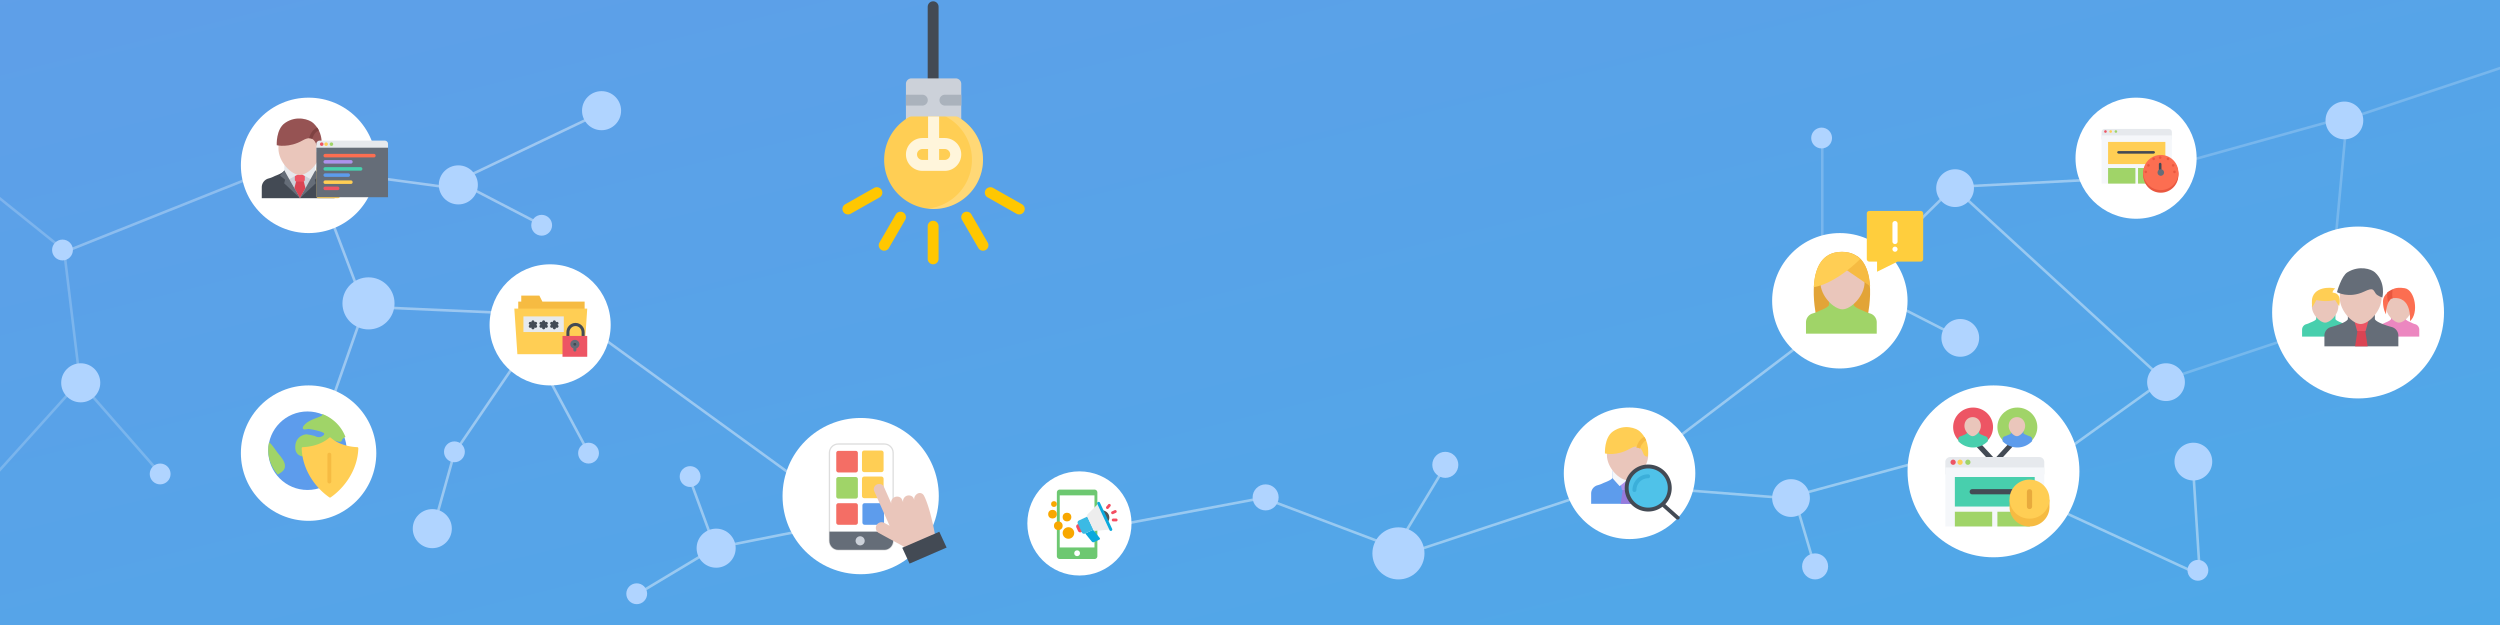 <svg xmlns="http://www.w3.org/2000/svg" width="1920" height="480" viewBox="0 0 1920 480">
    <defs>
        <linearGradient id="a" x1="0%" y1="0%" y2="100%">
            <stop offset="0%" stop-color="#6699F7"/>
            <stop offset="100%" stop-color="#2FB9F8"/>
        </linearGradient>
    </defs>
    <g fill="none" fill-rule="evenodd">
        <g transform="translate(-3)">
            <path fill="#5BA2E2" d="M3 0h1920v480H3z"/>
            <path fill="url(#a)" d="M3 0h1920v480H3z" opacity=".3"/>
            <path stroke="#FFF" stroke-linecap="square" stroke-width="2" d="M973.5 382.5l98 37M1284.5 375.5l90 7M1481.5 353.5l-103 28M1381.5 383.5l13 44M1272.5 350.5l129-98M629.5 405.5l-76 15M552.5 421.5l-18-49M550.5 421.5l-55 33" opacity=".4"/>
            <path stroke="#FFF" stroke-linecap="square" stroke-width="2" d="M1776 255l-112.5 37.5" opacity=".2"/>
            <path stroke="#FFF" stroke-linecap="square" stroke-width="2" d="M1564.5 382.5l128 59M1692.5 441.5l-5-79M1573.5 357.5l92-66M409.5 263.5l-58 85M351.5 349.5L336 405M418.5 279.5l38 71M446.5 245.5l171 124" opacity=".4"/>
            <path stroke="#FFF" stroke-linecap="square" stroke-width="2" d="M1669.5 127.5l133-37M1796.5 186.5l9-97M1805.5 91.5l120-40" opacity=".2"/>
            <path stroke="#FFF" stroke-linecap="square" stroke-width="2" d="M255.5 314.5l27-77M281.5 235.5l113 5M1438.5 207.5l64-63M1620.5 137.5l-116 6" opacity=".4"/>
            <path stroke="#FFF" stroke-linecap="square" stroke-width="2" d="M1402.5 210.5v-98" opacity=".2"/>
            <path stroke="#FFF" stroke-linecap="square" stroke-width="2" d="M1451.5 230.5l45 23M281 135l74 10" opacity=".4"/>
            <path stroke="#FFF" stroke-linecap="square" stroke-width="2" d="M215.5 128.5l-163 65" opacity=".3"/>
            <path stroke="#FFF" stroke-linecap="square" stroke-width="2" d="M51.5 191.5l-51-41" opacity=".2"/>
            <path stroke="#FFF" stroke-linecap="square" stroke-width="2" d="M252.5 155.5l30 79M364.5 144.5l52 27M353.5 139.5l107-51" opacity=".4"/>
            <path stroke="#FFF" stroke-linecap="square" stroke-width="2" d="M52.5 194.5l12 99M64.5 292.5L1 363M64.5 293.5l64 73" opacity=".2"/>
            <path stroke="#FFF" stroke-linecap="square" stroke-width="2" d="M1085.5 424.5l139-46M975 382l-123 23M1076.5 418.5L1113 358M1507.5 147.5l157 144" opacity=".4"/>
            <circle cx="352" cy="347" r="8" fill="#B0D4FF"/>
            <circle cx="335" cy="406" r="15" fill="#B0D4FF"/>
            <circle cx="455" cy="348" r="8" fill="#B0D4FF"/>
            <circle cx="533" cy="366" r="8" fill="#B0D4FF"/>
            <circle cx="492" cy="456" r="8" fill="#B0D4FF"/>
            <circle cx="553" cy="421" r="15" fill="#B0D4FF"/>
            <circle cx="1378.5" cy="382.5" r="14.5" fill="#B0D4FF"/>
            <circle cx="1402" cy="106" r="8" fill="#B0D4FF"/>
            <circle cx="1803.5" cy="92.5" r="14.5" fill="#B0D4FF"/>
            <circle cx="1508.5" cy="259.5" r="14.5" fill="#B0D4FF"/>
            <circle cx="1666.5" cy="293.5" r="14.5" fill="#B0D4FF"/>
            <circle cx="1397" cy="435" r="10" fill="#B0D4FF"/>
            <circle cx="1691" cy="438" r="8" fill="#B0D4FF"/>
            <circle cx="1687.5" cy="354.5" r="14.5" fill="#B0D4FF"/>
            <circle cx="1504.5" cy="144.5" r="14.5" fill="#B0D4FF"/>
            <circle cx="51" cy="192" r="8" fill="#B0D4FF"/>
            <circle cx="65" cy="294" r="15" fill="#B0D4FF"/>
            <circle cx="126" cy="364" r="8" fill="#B0D4FF"/>
            <circle cx="419" cy="173" r="8" fill="#B0D4FF"/>
            <circle cx="465" cy="85" r="15" fill="#B0D4FF"/>
            <circle cx="355" cy="142" r="15" fill="#B0D4FF"/>
            <circle cx="1113" cy="357" r="10" fill="#B0D4FF"/>
            <circle cx="975" cy="382" r="10" fill="#B0D4FF"/>
            <circle cx="1077" cy="425" r="20" fill="#B0D4FF"/>
            <circle cx="664" cy="381" r="60" fill="#FFF"/>
            <circle cx="1814" cy="240" r="66" fill="#FFF"/>
            <circle cx="1534" cy="362" r="66" fill="#FFF"/>
            <circle cx="425.5" cy="249.5" r="46.5" fill="#FFF"/>
            <circle cx="1643.5" cy="121.5" r="46.5" fill="#FFF"/>
            <circle cx="240" cy="348" r="52" fill="#FFF"/>
            <circle cx="1416" cy="231" r="52" fill="#FFF"/>
            <circle cx="240" cy="127" r="52" fill="#FFF"/>
            <circle cx="832" cy="402" r="40" fill="#FFF"/>
            <circle cx="1254.5" cy="363.5" r="50.5" fill="#FFF"/>
            <circle cx="286" cy="233" r="20" fill="#B0D4FF"/>
        </g>
        <g fill-rule="nonzero">
            <path fill="#5D9CEC" d="M266.299 346.148c0 16.653-13.498 30.15-30.15 30.15-16.65 0-30.149-13.497-30.149-30.15 0-16.65 13.498-30.148 30.15-30.148 16.651 0 30.149 13.498 30.149 30.148z"/>
            <path fill="#A0D468" d="M261.369 342.855c-6.245.46-8.247-3.09-7.426-4.173 1.425-1.882 8.198 2.685 8.647-.7.075-.558 1.435-1.963 2.72-2.367-3.005-8.078-9.506-14.532-17.736-17.638-.233.75-.434 1.322-.551 1.378-4.762 2.247-10.388 3.289-13.764 7.607-.473.606-1.1 1.751-.422 2.473.838.897 3.077-.025 4.18.052 3.057.214 11.682 2.162 11.96 3.517.283 1.358-3.272 3.92-6.744 2.061-1.022-.546-5.106-1.226-6.494-1.47-.969-.17-9.342.852-8.968 10.507.152 3.915 2.675 6.437 6.747 6.482 3.376.037 6.794-.346 7.9 3.532.936 3.287.58 6.69 1.415 9.96.336 1.316 1.05 3.162 2.77 3.308 2.605.216 4.358-1.482 5.924-3.248 1.247-1.407 2.823-2.629 3.753-4.276 1.476-2.615 1.072-5.727 2.63-8.346 1.258-2.115 5.43-8.805 3.459-8.66zM216.1 351.35c-.985-1.336-2.114-2.632-3.127-3.95-.944-1.228-4.63-6.817-6.337-7.676a27.65 27.65 0 0 0-.636 5.9c0 7.155 2.738 13.71 7.287 18.806.116.131 2.85-1.765 3.092-1.956 1.01-.801 1.856-1.779 2.233-2.98.883-2.803-.852-5.89-2.511-8.144z"/>
            <path fill="#FFCE54" d="M275.195 344.396l-.008-.146a.846.846 0 0 0-.839-.844c-3.825-.144-13.42-1.139-20.324-7.27l-.138-.076.004-.025a.868.868 0 0 0-.446-.13.871.871 0 0 0-.56.223c-6.911 6.14-16.51 7.134-20.315 7.278a.853.853 0 0 0-.86.844l-.008.216c.633 17.302 11.388 30.722 21.272 37.529a.852.852 0 0 0 .949 0l.136-.091c9.86-6.845 20.539-20.252 21.137-37.508z"/>
            <path fill="#F6BB42" d="M254.437 349.116a1.484 1.484 0 0 0-2.966 0v20.757a1.484 1.484 0 0 0 2.966 0v-20.757z"/>
        </g>
        <g fill-rule="nonzero">
            <path fill="#F6BB42" d="M449 264h-51v-32.374h2.318V227h13.91l2.317 4.626H449z"/>
            <path fill="#FFCE54" d="M448.667 272h-51.333L395 237h56z"/>
            <path fill="#434A54" d="M442 248c-3.867 0-7 3.224-7 7.2V266h14v-10.8c0-3.976-3.134-7.2-7-7.2zm4.667 15.602h-9.334V255.2c0-2.643 2.093-4.798 4.667-4.798 2.572 0 4.667 2.155 4.667 4.798v8.403z"/>
            <path fill="#ED5564" d="M432 258h19v16h-19z"/>
            <path fill="#434A54" d="M443 264.5c0 .83-.797 1.5-1.778 1.5h-.444c-.981 0-1.778-.67-1.778-1.5 0-.826.797-1.5 1.778-1.5h.444c.981 0 1.778.674 1.778 1.5z"/>
            <path fill="#656D78" d="M445 264.375c0-1.862-1.567-3.375-3.5-3.375s-3.5 1.513-3.5 3.375c0 1.47.974 2.718 2.333 3.183v1.315c0 .623.523 1.127 1.167 1.127s1.167-.504 1.167-1.127v-1.315c1.359-.465 2.333-1.714 2.333-3.183zm-3.5 1.123c-.644 0-1.167-.504-1.167-1.123 0-.62.523-1.124 1.167-1.124s1.167.504 1.167 1.124c0 .62-.523 1.123-1.167 1.123z"/>
            <path fill="#E6E9ED" d="M402 243h31v12h-31z"/>
            <g fill="#434A54">
                <path d="M411.922 249.635l-.272-.153.272-.155c.561-.316.754-1.02.43-1.568a1.186 1.186 0 0 0-1.604-.42l-.272.152v-.308a1.16 1.16 0 0 0-1.174-1.147 1.16 1.16 0 0 0-1.173 1.147v.308l-.273-.153a1.186 1.186 0 0 0-1.603.42 1.134 1.134 0 0 0 .429 1.569l.272.155-.272.153a1.136 1.136 0 0 0-.43 1.57 1.187 1.187 0 0 0 1.604.419l.273-.153v.308c0 .635.525 1.15 1.173 1.15s1.174-.515 1.174-1.15v-.308l.272.153c.562.318 1.28.13 1.604-.419a1.136 1.136 0 0 0-.43-1.57zM420.139 249.635l-.273-.153.273-.155c.561-.316.754-1.02.43-1.568a1.186 1.186 0 0 0-1.604-.42l-.273.152v-.306a1.16 1.16 0 0 0-1.173-1.15c-.648 0-1.175.514-1.175 1.15v.306l-.271-.153a1.187 1.187 0 0 0-1.604.42 1.134 1.134 0 0 0 .43 1.569l.272.155-.273.153a1.136 1.136 0 0 0-.43 1.57 1.19 1.19 0 0 0 1.605.42l.271-.154v.308c0 .635.527 1.15 1.175 1.15s1.173-.515 1.173-1.15v-.308l.273.155a1.19 1.19 0 0 0 1.603-.421 1.136 1.136 0 0 0-.43-1.57zM428.357 249.635l-.273-.153.273-.155c.56-.316.753-1.02.428-1.568a1.187 1.187 0 0 0-1.604-.42l-.272.152v-.306c0-.636-.526-1.15-1.173-1.15-.649 0-1.174.514-1.174 1.15v.306l-.273-.153a1.186 1.186 0 0 0-1.603.42 1.134 1.134 0 0 0 .43 1.569l.272.155-.272.153a1.136 1.136 0 0 0-.43 1.57 1.19 1.19 0 0 0 1.603.42l.273-.154v.308c0 .635.525 1.15 1.174 1.15.647 0 1.173-.515 1.173-1.15v-.308l.272.155a1.19 1.19 0 0 0 1.604-.421 1.136 1.136 0 0 0-.428-1.57z"/>
            </g>
        </g>
        <g fill-rule="nonzero">
            <path fill="#434A54" d="M716.652 68.562c-2.309 0-4.18-1.89-4.18-4.222V5.221c0-2.332 1.871-4.221 4.18-4.221 2.308 0 4.179 1.89 4.179 4.221v59.12c0 2.332-1.87 4.221-4.18 4.221z"/>
            <path fill="#FFC701" d="M716.652 202.99a4.179 4.179 0 0 1-4.18-4.175v-25.071a4.182 4.182 0 0 1 4.18-4.187 4.181 4.181 0 0 1 4.179 4.187v25.071a4.179 4.179 0 0 1-4.18 4.175zM679.036 192.542c-.71 0-1.429-.183-2.087-.56a4.148 4.148 0 0 1-1.527-5.682l12.536-21.628a4.194 4.194 0 0 1 5.709-1.524 4.152 4.152 0 0 1 1.527 5.687l-12.537 21.622a4.164 4.164 0 0 1-3.62 2.085zM651.264 164.682c-1.472 0-2.904-.747-3.693-2.088-1.176-2.002-.477-4.555 1.56-5.712l22.127-12.537c2.037-1.152 4.641-.466 5.817 1.53 1.176 1.996.48 4.555-1.556 5.706l-22.13 12.537a4.312 4.312 0 0 1-2.125.564zM782.735 164.682a4.319 4.319 0 0 1-2.127-.564l-22.123-12.538c-2.039-1.15-2.738-3.71-1.559-5.705 1.179-1.996 3.78-2.682 5.82-1.53l22.123 12.537c2.038 1.157 2.737 3.71 1.558 5.712a4.274 4.274 0 0 1-3.692 2.088zM754.96 192.542a4.174 4.174 0 0 1-3.623-2.085l-12.535-21.622a4.161 4.161 0 0 1 1.53-5.687 4.196 4.196 0 0 1 5.71 1.524l12.535 21.628a4.144 4.144 0 0 1-1.53 5.681 4.17 4.17 0 0 1-2.087.561z"/>
            <path fill="#CCD1D9" d="M733.987 60.204h-33.98c-2.347 0-4.25 1.89-4.25 4.222v29.861c0 1.12.447 2.196 1.244 2.988a4.267 4.267 0 0 0 3.006 1.237l33.986-.006c2.347 0 4.25-1.89 4.25-4.222V64.426c0-2.332-1.903-4.222-4.256-4.222z"/>
            <path fill="#FFCE54" d="M749.881 103.85a37.87 37.87 0 0 0-13.898-13.83 4.245 4.245 0 0 0-2.113-.562l-33.746.006a4.23 4.23 0 0 0-2.107.563c-18.13 10.412-24.366 33.558-13.898 51.593 6.763 11.642 19.373 18.882 32.912 18.882h.003a38.06 38.06 0 0 0 18.95-5.064c18.13-10.414 24.365-33.55 13.897-51.588z"/>
            <path fill="#FFF" d="M749.84 103.85a38.023 38.023 0 0 0-14.007-13.83 4.305 4.305 0 0 0-2.13-.562l-8.458.003a4.267 4.267 0 0 1 2.08.56 37.985 37.985 0 0 1 14.013 13.83c10.552 18.037 4.261 41.174-14.013 51.587a38.665 38.665 0 0 1-14.852 4.825 39.09 39.09 0 0 0 4.257.24h.003c6.68 0 13.282-1.746 19.1-5.065 18.274-10.413 24.559-33.55 14.008-51.588z" opacity=".2"/>
            <path fill="#AAB2BC" d="M695.756 81.1h12.536a4.18 4.18 0 1 0 0-8.359h-12.536V81.1zM738.244 72.741H725.71a4.18 4.18 0 0 0-4.184 4.18 4.18 4.18 0 0 0 4.184 4.179h12.533V72.74z"/>
            <path fill="#FFF" fill-opacity=".787" d="M725.5 105.995h-4.254V89.458h-8.495v16.537h-4.25c-7.026 0-12.745 5.67-12.745 12.626 0 6.967 5.72 12.628 12.745 12.628h16.998c7.02 0 12.745-5.66 12.745-12.628 0-6.956-5.725-12.626-12.745-12.626zm-21.246 12.626c0-2.319 1.904-4.205 4.247-4.205h4.25v8.423h-4.25c-2.343 0-4.247-1.893-4.247-4.218zm21.245 4.218h-4.253v-8.423h4.253c2.34 0 4.244 1.886 4.244 4.205 0 2.325-1.904 4.218-4.244 4.218z"/>
        </g>
        <g fill-rule="nonzero">
            <path fill="#FFCE3D" d="M1475.034 162h-39.367c-1.087 0-1.969.872-1.969 1.944v35.029c0 1.072.882 1.944 1.97 1.944h5.904v7.781l15.748-7.781h17.714a1.956 1.956 0 0 0 1.966-1.944v-35.03c0-1.07-.88-1.943-1.966-1.943z"/>
            <path fill="#E2A437" d="M1434.527 241.811h-39.865s-10.392-48.396 19.933-48.396c30.322 0 19.932 48.396 19.932 48.396z"/>
            <path fill="#A0D468" d="M1436.432 240.785l-.22-.064c-3.222-.876-4.311-1.719-5.747-2.267-5.087-1.961-6.411-3.374-6.75-4.038-.012-.029-.02-.052-.032-.075l-.043-5.976-9.47-.139-9.47.139-.043 5.976c-.012.023-.02.046-.032.075-.34.664-1.663 2.077-6.75 4.038-1.436.548-2.526 1.39-5.747 2.267l-.223.064a7.188 7.188 0 0 0-4.905 6.83v8.63h54.34v-8.63a7.19 7.19 0 0 0-4.908-6.83z"/>
            <path fill="#EAC6BB" d="M1432 216.616c0 10.913-10.518 20.95-16.98 20.95-6.464 0-16.982-10.037-16.982-20.95 0-10.908 7.604-18.107 16.982-18.107s16.98 7.2 16.98 18.107z"/>
            <path fill="#FFCE54" d="M1416.825 205.984l-14.992 9.896-5.493 1.309 1.296-7.007 3.684-9.681 10.332-3.69 12.109.801 5.085 8.666 1.456 6.397z"/>
            <path fill="#F6BB42" d="M1436.245 219.696c-.559-8.824-2.943-18.037-9.667-22.885l-7.654 6.383-2.207 3.232 19.5 13.31.028-.04z"/>
            <path fill="#FFCE54" d="M1392.943 220.585c7.59-1.393 15.979-5.538 24.936-12.324 5.34-4.053 9.243-7.818 10.725-9.303-3.244-3.396-7.805-5.543-14.165-5.543-16.319 0-20.815 14.143-21.496 27.17z"/>
            <g fill="#FFF">
                <path d="M1455.365 187.452a1.969 1.969 0 0 1-1.97-1.966v-13.758a1.969 1.969 0 0 1 3.94 0v13.758a1.969 1.969 0 0 1-1.97 1.966zM1457.335 191.383a1.969 1.969 0 0 1-3.94 0c0-1.086.883-1.964 1.97-1.964 1.088 0 1.97.878 1.97 1.964z"/>
            </g>
        </g>
        <g fill-rule="nonzero">
            <path fill="#434A54" d="M252.125 137.178l-.217-.062c-3.163-.85-1.684-1.665-3.092-2.201-4.997-1.905-6.297-3.276-6.63-3.924-.01-.022-.018-.048-.03-.073h-23.779c-.01.025-.02.05-.031.073-.333.648-1.633 2.019-6.628 3.924-1.408.536-2.478 1.352-5.642 2.201l-.218.062a6.993 6.993 0 0 0-4.816 6.637v8.38H256.943v-8.38a6.995 6.995 0 0 0-4.818-6.637z"/>
            <path fill="#CCD1D9" d="M235.344 129.505l-10.094-1.54L221 136.94l9.362 15.253 9.239-14.023z"/>
            <path fill="#DA4453" d="M233.01 138.171h-5.294l-1.661 6.374 4.308 7.65 4.242-7.65z"/>
            <path fill="#ED5564" d="M233.902 134.19l-2.942-4.82a1.274 1.274 0 1 0-2.258.159l-2.155 4.975c-.069.16-.106.332-.106.506v3.161c0 .704.571 1.274 1.275 1.274h5.1c.705 0 1.273-.57 1.273-1.274v-3.316c0-.235-.063-.465-.187-.665z"/>
            <path fill="#E6E9ED" d="M221.433 137.99l8.93-4.864 9.403 5.133s2.6-6.919 2.42-7.268c-.01-.022-.018-.048-.03-.073l-.04-5.802-11.85-.134-11.848.134-.04 5.802c-.012.025-.021.05-.033.073-.154.303 3.088 7 3.088 7z"/>
            <path fill="#EAC6BB" d="M246.706 113.887c0 10.682-10.182 20.512-16.44 20.512-6.256 0-16.44-9.83-16.44-20.512s7.362-17.728 16.44-17.728c9.078 0 16.44 7.046 16.44 17.728z"/>
            <path fill="#965353" d="M240.439 94.396c-2.798-2.532-12.511-6.17-21.518 0-7.104 4.867-6.387 17.136-6.387 17.136s9.322 2.355 19.999-3.744c6.9-3.944 9.306.067 10.542 3.56 1.207 3.398 3.63 2.539 3.63 2.539s2.679-11.391-6.266-19.49z"/>
            <path fill="#7F4242" d="M237.35 106.16c.978-.03 1.796.184 2.487.567 1.326-4.81 3.937-6.104 5.076-6.446a19.855 19.855 0 0 0-1.3-2.237c-1.867.734-4.81 2.728-6.263 8.116z"/>
            <g fill="#656D78">
                <path d="M230.363 152.194l-11.986-21.276-3.312 4.038 3.891 2.988-.696 2.868zM230.363 152.194l11.794-21.276 3.477 4.038-3.888 2.988.695 2.868z"/>
            </g>
            <path fill="#FFCE54" d="M260.588 134.778l-6.371-6.43a1.282 1.282 0 0 0-.908-.377h-8.923c-.705 0-1.273.572-1.273 1.276v21.672c0 .704.568 1.275 1.273 1.275h15.299c.705 0 1.273-.571 1.273-1.275v-15.244c0-.336-.13-.66-.37-.897z"/>
            <path fill="#F6BB42" d="M254.217 128.349a1.282 1.282 0 0 0-.908-.378v7.704h7.65c0-.336-.132-.66-.37-.897l-6.372-6.43z"/>
        </g>
        <g fill-rule="nonzero">
            <path fill="#000" d="M1834.429 234.928a1.07 1.07 0 1 1-2.142.002 1.07 1.07 0 0 1 2.142-.002z"/>
            <path fill="#000" d="M1834.429 234.928a1.07 1.07 0 1 1-2.142.002 1.07 1.07 0 0 1 2.142-.002z"/>
            <path fill="#EC87C0" d="M1855.096 249.04l-.13-.04c-1.906-.535-2.552-1.05-3.398-1.386-3.01-1.198-3.794-2.063-3.994-2.47l-.019-.046-.024-3.656-5.603-.085-5.602.085-.027 3.656a.866.866 0 0 0-.016.045c-.2.407-.984 1.273-3.996 2.471-.85.337-1.493.851-3.396 1.386l-.132.04c-1.736.599-2.902 2.281-2.902 4.181v5.279H1858v-5.279c0-1.9-1.168-3.582-2.904-4.182z"/>
            <path fill="#EAC6BB" d="M1852.643 235.144c0 6.583-6.304 12.642-10.177 12.642-3.873 0-10.18-6.058-10.18-12.642 0-6.587 4.556-10.93 10.18-10.93 5.62 0 10.177 4.344 10.177 10.93z"/>
            <path fill="#FC6E51" d="M1836.571 229.143c16.425-2.75 14.256 17.571 14.256 17.571 7.134-6.004 3.907-24.108-3.968-25.375-7.938-1.277-9.945 1.468-9.945 1.468l-.343 6.336zM1836.199 223.143s-6.056 2.585-6.056 8.481c0 6.268 2.296 9.733 2.296 9.733.072-9.225 4.132-12.074 4.132-12.074l-.372-6.14z"/>
            <path fill="#48CFAD" d="M1801.427 249.04l-.136-.04c-1.971-.534-2.638-1.048-3.516-1.385-3.114-1.198-3.923-2.063-4.13-2.473-.009-.014-.014-.028-.021-.045l-.026-3.655-7.385-.085-7.383.085-.025 3.655-.021.045c-.207.41-1.017 1.275-4.13 2.473-.878.337-1.545.85-3.517 1.385l-.136.04a4.405 4.405 0 0 0-3.001 4.183v5.277h36.429v-5.277c0-1.9-1.207-3.581-3.002-4.183z"/>
            <path fill="#EAC6BB" d="M1795.857 235.141c0 6.585-6.305 12.645-10.18 12.645-3.873 0-10.177-6.06-10.177-12.645s4.557-10.927 10.178-10.927c5.622 0 10.18 4.342 10.18 10.927z"/>
            <path fill="#FFCE54" d="M1791.457 224.752s-.2-1.753 1.935-3.016c.905-.534-13.55-3.068-17.178 5.918-1.363 3.378-.356 8.346-.356 8.346l3.142-5.541s3.424.786 7.134.786c3.71 0 7.26-.786 7.26-.786l3.052 4.683s1.174-4.498-.14-7.477c-1.314-2.98-4.849-2.913-4.849-2.913z"/>
            <path fill="#656D78" d="M1837.265 251.278l-.18-.056c-3.095-.839-5.363-1.638-6.727-2.166-4.836-1.864-6.098-3.208-6.417-3.844l-.033-.07-.044-5.928-20.66.24-.04 5.688-.03.07c-.322.636-1.581 1.98-6.418 3.847-1.365.525-3.634 1.325-6.698 2.158l-.211.061a6.85 6.85 0 0 0-4.664 6.505V266h56.786v-8.217a6.843 6.843 0 0 0-4.664-6.505z"/>
            <path fill="#DA4453" d="M1816.548 254.214h-6.027L1808.714 266h9.643z"/>
            <path fill="#ED5564" d="M1816.807 254.214h-6.546l-2.618-9.643h11.786z"/>
            <path fill="#EAC6BB" d="M1829.071 228.544c0 10.357-9.953 20.313-16.07 20.313-6.117 0-16.072-9.956-16.072-20.313 0-10.354 7.195-17.187 16.072-17.187 8.875 0 16.07 6.833 16.07 17.187z"/>
            <path fill="#656D78" d="M1823.9 209.123c-2.738-2.496-11.928-5.559-21.094 0-4.641 2.814-8.02 15.248-8.02 15.248s9.054 5.157 20.84-.416c7.053-3.337 6.894-1.59 8.908 1.449 1.194 1.8 5.1 3.096 5.1 3.096s3.039-11.397-5.733-19.377z"/>
            <path fill="#E9573F" d="M1837.643 222.071c-1.021.384-1.542.831-1.739 1.036l-.005-.09s-1.167.5-2.49 1.567c-.125 1.986-.06 4.51.603 7.13l.396-.098c.805-1.36 1.565-2.03 1.798-2.218.438-.056.862-.095 1.272-.117-.5-3.17-.068-6.02.165-7.21z"/>
        </g>
        <g fill-rule="nonzero">
            <path fill="#E6E9ED" d="M1668 107v-5.715c0-1.262-1.098-2.285-2.454-2.285h-49.092c-1.356 0-2.454 1.023-2.454 2.285V107h54z"/>
            <path fill="#F5F7FA" d="M1668 141h-54v-37h54v25.82z"/>
            <path fill="#ED5564" d="M1618 101a1 1 0 1 1-2 0 1 1 0 0 1 2 0z"/>
            <path fill="#FFCE54" d="M1622 101a1 1 0 1 1-2 .001 1 1 0 0 1 2-.002z"/>
            <path fill="#A0D468" d="M1626 101a1 1 0 1 1-2 .001 1 1 0 0 1 2-.002zM1619 129h21v12h-21zM1642 129h21v12h-21z"/>
            <path fill="#000" d="M1655 117a1 1 0 1 1-1.999.001A1 1 0 0 1 1655 117zM1628 117a1 1 0 1 1-2 0 1 1 0 0 1 2 0z"/>
            <path fill="#FFCE54" d="M1619 109h44v17h-44z"/>
            <path fill="#434A54" d="M1653.793 118h-26.584c-.667 0-1.209-.448-1.209-1s.542-1 1.209-1h26.584c.667 0 1.207.448 1.207 1s-.54 1-1.207 1z"/>
            <path fill="#E9573F" d="M1673 133.502c0 7.454-6.044 13.498-13.5 13.498s-13.5-6.044-13.5-13.498c0-7.457 6.044-13.502 13.5-13.502s13.5 6.045 13.5 13.502z"/>
            <path fill="#E9573F" d="M1673 134.5c0 7.456-6.044 13.5-13.5 13.5s-13.5-6.044-13.5-13.5c0-7.457 6.044-13.5 13.5-13.5s13.5 6.043 13.5 13.5z"/>
            <path fill="#FC6E51" d="M1673 132.499c0 7.457-6.044 13.501-13.5 13.501s-13.5-6.044-13.5-13.501c0-7.455 6.044-13.499 13.5-13.499s13.5 6.044 13.5 13.499z"/>
            <path fill="#E9573F" d="M1660 121a1 1 0 1 1-2.002-.001A1 1 0 0 1 1660 121zM1654.866 121.5a1 1 0 1 1-1.733.999 1 1 0 0 1 1.733-.998zM1650.5 126.135a1 1 0 1 1-1.001 1.732 1 1 0 0 1 1.001-1.732zM1648 131a1.001 1.001 0 1 1-.002 2.002A1.001 1.001 0 0 1 1648 131zM1670 131a1 1 0 1 1 .002 2 1 1 0 0 1-.003-2zM1668.5 126.135a.996.996 0 0 1 1.365.366.999.999 0 1 1-1.731 1 .999.999 0 0 1 .366-1.366zM1664.134 121.5a1 1 0 1 1 1.732 1 1 1 0 0 1-1.732-1z"/>
            <path fill="#434A54" d="M1659 125c-.553 0-1 .512-1 1.144V133h2v-6.856c0-.632-.448-1.144-1-1.144z"/>
            <path fill="#656D78" d="M1662 132.498c0 1.381-1.12 2.502-2.5 2.502a2.5 2.5 0 1 1 2.5-2.502z"/>
        </g>
        <g fill-rule="nonzero">
            <path fill="#5D9CEC" d="M1273.304 372.758l-.207-.06c-3.027-.801-4.052-1.571-5.398-2.077-4.778-1.796-6.021-3.09-6.341-3.704l-.03-.068-.039-5.478-11.332-.127-11.333.127-.04 5.478a.375.375 0 0 1-.03.068c-.318.613-1.561 1.908-6.34 3.704-1.348.506-2.37 1.276-5.397 2.077l-.208.06c-2.755.899-4.609 3.42-4.609 6.266v7.91h55.911v-7.91c0-2.846-1.854-5.367-4.607-6.266z"/>
            <path fill="#967ADC" d="M1256.756 386.933h-12.09l1.724-11.332 8.442-3.779z"/>
            <path fill="#AC92EB" d="M1254.282 376.356h-8.653l-2.473-12.09h13.6z"/>
            <path fill="#F5F7FA" d="M1238.622 361.244v6.256l5.223 5.833 6.866-5.375z"/>
            <path fill="#EAC6BB" d="M1265.822 349.347c0 10.129-9.827 19.453-15.866 19.453s-15.867-9.324-15.867-19.453c0-10.13 7.103-16.814 15.867-16.814 8.761 0 15.866 6.684 15.866 16.814z"/>
            <path fill="#FFCE54" d="M1259.431 331.35c-2.689-2.498-12.03-6.087-20.691 0-6.833 4.797-6.143 16.897-6.143 16.897s8.966 2.325 19.234-3.693c6.637-3.887 8.95.066 10.14 3.51 1.159 3.352 3.49 2.508 3.49 2.508s2.574-11.236-6.03-19.223z"/>
            <path fill="#F6BB42" d="M1256.756 343.915c1.15-.088 2.077.194 2.835.707.311-1.227.704-2.223 1.13-3.027l1.83-2.35c.717-.606 1.367-.871 1.76-.986a19.99 19.99 0 0 0-1.485-2.703c-1.83.763-4.693 2.824-6.07 8.359z"/>
            <path fill="#4FC2E9" d="M1265.836 391.356c-4.417 0-8.571-1.72-11.698-4.845a16.44 16.44 0 0 1-4.844-11.698c0-4.42 1.72-8.575 4.844-11.7a16.444 16.444 0 0 1 11.698-4.848c4.42 0 8.575 1.723 11.7 4.847a16.435 16.435 0 0 1 4.847 11.7c0 4.42-1.721 8.573-4.848 11.7a16.437 16.437 0 0 1-11.699 4.844z"/>
            <path fill="#434A54" d="M1278.6 362.048a17.995 17.995 0 0 0-12.764-5.285 17.99 17.99 0 0 0-12.76 5.285c-7.047 7.05-7.047 18.477 0 25.525a17.984 17.984 0 0 0 12.76 5.288c4.62 0 9.238-1.762 12.764-5.288 7.048-7.048 7.048-18.476 0-25.525zm-2.127 23.4a14.95 14.95 0 0 1-10.637 4.404 14.943 14.943 0 0 1-10.633-4.405 14.943 14.943 0 0 1-4.405-10.634c0-4.02 1.565-7.795 4.405-10.636a14.936 14.936 0 0 1 10.633-4.407c4.019 0 7.795 1.564 10.637 4.407a14.945 14.945 0 0 1 4.405 10.636c0 4.016-1.565 7.794-4.405 10.634z"/>
            <path fill="#434A54" d="M1289.542 396.65a1.494 1.494 0 0 0-.187-.14l-10.75-9.577-2.205 1.967 10.921 9.728.016-.012c.608.542 1.595.542 2.205 0 .61-.543.61-1.423 0-1.966z"/>
            <path fill="#3BAFDA" d="M1265.821 364.267c-6.676 0-12.088 5.415-12.088 12.09a1.51 1.51 0 0 0 3.022 0c0-5 4.068-9.066 9.066-9.066a1.513 1.513 0 0 0 0-3.024z"/>
        </g>
        <g fill-rule="nonzero">
            <path fill="#E6E9ED" d="M298 116.827v-6.304a2.512 2.512 0 0 0-2.501-2.523h-50c-1.38 0-2.499 1.129-2.499 2.523v6.304h55z"/>
            <path fill="#656D78" d="M298 151.457h-55v-38.025h55v26.537z"/>
            <path fill="#ED5564" d="M248.432 110.717a1.357 1.357 0 1 1-2.715 0 1.357 1.357 0 0 1 2.715 0z"/>
            <path fill="#FFCE54" d="M251.827 110.717a1.357 1.357 0 1 1-2.715 0 1.357 1.357 0 0 1 2.715 0z"/>
            <path fill="#A0D468" d="M255.901 110.717c0 .75-.607 1.357-1.359 1.357a1.358 1.358 0 1 1 1.359-1.357z"/>
            <path fill="#FC6E51" d="M287.243 118.185h-37.558c-.692 0-1.253.609-1.253 1.358 0 .75.561 1.358 1.253 1.358h37.558c.692 0 1.25-.608 1.25-1.358 0-.75-.558-1.358-1.25-1.358z"/>
            <path fill="#AC92EB" d="M249.678 125.654h19.916c.687 0 1.246-.607 1.246-1.357s-.558-1.359-1.246-1.359h-19.916c-.688 0-1.246.61-1.246 1.36 0 .75.558 1.356 1.246 1.356z"/>
            <path fill="#48CFAD" d="M277.063 128.37h-27.385c-.688 0-1.246.607-1.246 1.357 0 .752.558 1.36 1.246 1.36h27.385c.687 0 1.246-.607 1.246-1.36 0-.75-.559-1.357-1.246-1.357z"/>
            <path fill="#5D9CEC" d="M249.706 135.84h17.823c.703 0 1.273-.609 1.273-1.359s-.57-1.358-1.273-1.358h-17.823c-.703 0-1.274.609-1.274 1.358 0 .75.57 1.359 1.274 1.359z"/>
            <path fill="#FFCE54" d="M269.594 138.556h-19.916c-.688 0-1.246.608-1.246 1.359 0 .75.558 1.357 1.246 1.357h19.916c.687 0 1.246-.607 1.246-1.357s-.559-1.36-1.246-1.36z"/>
            <path fill="#ED5564" d="M259.432 143.309h-9.777c-.675 0-1.223.607-1.223 1.357s.548 1.359 1.223 1.359h9.777c.674 0 1.222-.61 1.222-1.36 0-.75-.548-1.356-1.222-1.356z"/>
        </g>
        <g fill-rule="nonzero">
            <path fill="#434A54" d="M1508.552 327.114l24.493 26.384-2.931 2.721-24.494-26.383z"/>
            <path fill="#ED5564" d="M1500 327.999c0 8.286 6.865 15.001 15.334 15.001 8.468 0 15.333-6.715 15.333-15.001 0-8.284-6.865-14.999-15.333-14.999-8.47 0-15.334 6.715-15.334 14.999z"/>
            <path fill="#48CFAD" d="M1504 338.888a15.62 15.62 0 0 0 11.287 4.779c4.497 0 8.546-1.878 11.38-4.88v-2.048a2.745 2.745 0 0 0-1.747-1.685l-.087-.025c-1.249-.33-1.67-.644-2.226-.85-1.972-.739-2.485-1.268-2.616-1.519-.004-.011-.008-.02-.013-.028l-.015-2.249-4.676-.05-4.676.05-.017 2.25c-.004.008-.007.016-.01.027-.133.25-.646.78-2.617 1.519-.557.206-.979.52-2.227.85l-.085.025a2.754 2.754 0 0 0-1.655 1.457v2.377z"/>
            <path fill="#EAC6BB" d="M1508.667 327.134c0 4.097 3.922 7.866 6.333 7.866 2.41 0 6.333-3.769 6.333-7.866 0-4.098-2.836-6.8-6.333-6.8-3.498 0-6.333 2.702-6.333 6.8z"/>
            <path fill="#434A54" d="M1533.44 356.333l-2.773-2.603 24.558-26.73 2.775 2.603z"/>
            <path fill="#E6E9ED" d="M1570 364.333v-9.522a3.803 3.803 0 0 0-3.796-3.811H1497.8a3.807 3.807 0 0 0-3.801 3.811v9.522h76z"/>
            <path fill="#F5F7FA" d="M1558.6 404.333H1494V359h76v35.771z"/>
            <path fill="#ED5564" d="M1502 355.001a1.999 1.999 0 0 1-2 1.999 2.001 2.001 0 1 1 2-1.999z"/>
            <path fill="#FFCE54" d="M1507.333 355.001a1.999 1.999 0 0 1-2 1.999 2.001 2.001 0 1 1 2-1.999z"/>
            <path fill="#A0D468" d="M1513.333 355.001a1.999 1.999 0 0 1-2 1.999 2.001 2.001 0 1 1 2-1.999zM1501.333 393H1530v11.333h-28.667zM1558.843 404.333H1534V393h28.667z"/>
            <path fill="#48CFAD" d="M1501.333 366.333h61.333V389h-61.333z"/>
            <path fill="#434A54" d="M1548.769 375.667h-34.201c-1.05 0-1.901.896-1.901 2.001s.851 1.999 1.9 1.999h34.202c1.046 0 1.898-.894 1.898-1.999s-.852-2.001-1.898-2.001z"/>
            <path fill="#F6BB42" d="M1572.882 383.71c-2.274-5.499-7.783-9.377-14.218-9.377-6.433 0-11.942 3.878-14.219 9.377h-1.1v5.037a13.933 13.933 0 0 0 0 1.176c.314 8.011 7.053 14.41 15.319 14.41 8.269 0 15.008-6.399 15.325-14.41h.011v-6.213h-1.118z"/>
            <path fill="#FFCE54" d="M1574 383.335c0 8.283-6.865 14.998-15.336 14.998-8.468 0-15.33-6.715-15.33-14.998 0-8.284 6.862-15.002 15.33-15.002 8.47 0 15.336 6.718 15.336 15.002z"/>
            <path fill="#E8AA3D" d="M1558.664 375.667c-1.101 0-1.997.859-1.997 1.917v11.501c0 1.059.896 1.915 1.997 1.915 1.107 0 2.003-.856 2.003-1.915v-11.5c0-1.06-.896-1.918-2.003-1.918z"/>
            <path fill="#A0D468" d="M1534 327.999c0 8.286 6.865 15.001 15.336 15.001 8.469 0 15.33-6.715 15.33-15.001 0-8.284-6.861-14.999-15.33-14.999-8.471 0-15.336 6.715-15.336 14.999z"/>
            <path fill="#5D9CEC" d="M1538 338.888a15.623 15.623 0 0 0 11.288 4.779c4.494 0 8.544-1.878 11.379-4.88v-2.048a2.752 2.752 0 0 0-1.75-1.685l-.085-.025c-1.25-.33-1.67-.644-2.227-.85-1.971-.739-2.483-1.268-2.613-1.519l-.014-.028-.015-2.249-4.675-.05-4.675.05-.017 2.25c-.006.008-.009.016-.014.027-.131.25-.645.78-2.616 1.519-.557.206-.978.52-2.227.85l-.086.025a2.755 2.755 0 0 0-1.653 1.457v2.377z"/>
            <path fill="#EAC6BB" d="M1542.667 327.134c0 4.097 3.92 7.866 6.333 7.866 2.407 0 6.333-3.769 6.333-7.866 0-4.098-2.84-6.8-6.333-6.8-3.5 0-6.333 2.702-6.333 6.8z"/>
        </g>
        <g fill-rule="nonzero">
            <path fill="#FFF" stroke="#DDD" d="M685.932 415.492c0 3.74-3.02 6.77-6.747 6.77H643.75c-3.727 0-6.75-3.03-6.75-6.77v-67.72c0-3.74 3.023-6.772 6.75-6.772h35.435c3.727 0 6.747 3.033 6.747 6.773v67.719z"/>
            <path fill="#656D78" d="M637 408.282v6.991c0 3.86 3.023 6.99 6.75 6.99h35.435c3.727 0 6.747-3.13 6.747-6.99v-6.991H637z"/>
            <path fill="#CCD1D9" d="M664.087 415.273a3.496 3.496 0 1 1-6.99-.003 3.496 3.496 0 0 1 6.99.003z"/>
            <path fill="#F46E65" d="M658.845 361.184c0 .917-.745 1.66-1.661 1.66h-13.28a1.662 1.662 0 0 1-1.661-1.66v-13.28c0-.917.744-1.661 1.66-1.661h13.28c.917 0 1.662.744 1.662 1.66v13.28z"/>
            <path fill="#FFCE54" d="M678.602 360.941c0 .917-.744 1.66-1.663 1.66H663.66c-.917 0-1.661-.743-1.661-1.66v-13.28c0-.917.744-1.661 1.66-1.661h13.279c.919 0 1.663.744 1.663 1.661v13.28zM678.602 380.941c0 .917-.744 1.66-1.663 1.66H663.66c-.917 0-1.661-.743-1.661-1.66v-13.28c0-.917.744-1.661 1.66-1.661h13.279c.919 0 1.663.744 1.663 1.661v13.28z"/>
            <path fill="#A0D468" d="M658.845 381.28c0 .918-.745 1.662-1.661 1.662h-13.28a1.662 1.662 0 0 1-1.661-1.661V368c0-.917.744-1.661 1.66-1.661h13.28c.917 0 1.662.744 1.662 1.66v13.28z"/>
            <path fill="#F46E65" d="M658.845 401.378c0 .917-.745 1.66-1.661 1.66h-13.28a1.662 1.662 0 0 1-1.661-1.66v-13.28c0-.917.744-1.661 1.66-1.661h13.28c.917 0 1.662.744 1.662 1.66v13.281z"/>
            <path fill="#5D9CEC" d="M678.942 401.378c0 .917-.744 1.66-1.663 1.66H664c-.917 0-1.661-.743-1.661-1.66v-13.28c0-.917.744-1.661 1.66-1.661h13.279c.919 0 1.663.744 1.663 1.66v13.281z"/>
            <path fill="#EAC6BB" d="M709.76 380.97c-.858-1.926-2.916-2.873-4.84-2.005-1.93.865-3.435 3.414-2.576 5.338l-.76-1.713c-.859-1.922-3.513-2.604-5.438-1.736-1.928.865-3.191 3.305-2.335 5.229l-1.157-2.596c-.846-1.902-3.471-2.576-5.384-1.758-.086.033-.172.065-.259.104-1.926.866-3.172 3.298-2.316 5.222l-5.882-13.217c-.856-1.924-3.373-2.665-5.3-1.8-1.927.865-2.992 3.218-2.136 5.142l11.842 26.605-4.043-2.199c-2.135-1.163-4.816-.367-5.988 1.775a4.4 4.4 0 0 0 1.744 5.985l18.931 10.302 1.681 1.874a2.118 2.118 0 0 0 2.557.65l18.85-8.472s.004-.003.004-.008a.721.721 0 0 1 .05-.015 2.137 2.137 0 0 0 1.238-2.229c0-.014 0-.03-.005-.042-4.145-22.859-8.477-30.435-8.477-30.435z"/>
            <path fill="#434A54" d="M721.382 408.379l-28.46 12.314 5.617 12.152L727 420.53z"/>
        </g>
        <g transform="translate(805 376)">
            <path fill="#6DC871" d="M37.778 2.224c0-1.228-1-2.224-2.238-2.224H8.904a2.23 2.23 0 0 0-2.237 2.224V51.11c0 1.228 1 2.223 2.237 2.223H35.54a2.23 2.23 0 0 0 2.238-2.223V2.224z"/>
            <path fill="#FFF" d="M8.889 4.444h26.667v40H8.889z"/>
            <circle cx="22.222" cy="48.889" r="2.222" fill="#FFF"/>
            <circle cx="4.444" cy="11.111" r="2.222" fill="#F8A700"/>
            <circle cx="3.333" cy="18.889" r="3.333" fill="#F8A700"/>
            <circle cx="14.444" cy="21.111" r="3.333" fill="#F8A700"/>
            <circle cx="7.778" cy="27.778" r="3.333" fill="#F8A700"/>
            <circle cx="15.556" cy="33.333" r="4.444" fill="#F8A700"/>
            <g transform="rotate(-25 52.263 -28.935)">
                <path fill="#0AA9DD" d="M4.21 17.778h6.667l1.95 7.799c.15.602-.207 1.09-.829 1.09H7.533c-.608 0-1.22-.478-1.373-1.09l-1.95-7.8z"/>
                <path fill="#F44D61" d="M0 13.769c0 .987.817 1.787 1.787 1.787h4.88V8.889h-4.88C.8 8.889 0 9.706 0 10.675v3.094z"/>
                <path fill="#3BBAE4" d="M2.222 15.993c0 .986.79 1.785 1.799 1.785h7.09V6.667h-7.09c-.993 0-1.799.799-1.799 1.785v7.54z"/>
                <circle cx="21.111" cy="12.222" r="5.556" fill="#555"/>
                <rect width="4.444" height="2.222" x="28.889" y="11.111" fill="#F44D61" rx="1"/>
                <path fill="#F44D61" d="M27.083 7.434a1.1 1.1 0 0 1 .547-1.481l1.995-.93a1.128 1.128 0 0 1 1.486.533 1.1 1.1 0 0 1-.547 1.48l-1.995.93a1.128 1.128 0 0 1-1.486-.532zM27.083 17.01a1.1 1.1 0 0 0 .547 1.482l1.995.93a1.128 1.128 0 0 0 1.486-.533 1.1 1.1 0 0 0-.547-1.481l-1.995-.93a1.128 1.128 0 0 0-1.486.533z"/>
                <path fill="#EDEDED" d="M11.111 17.798c0 .602.464 1.26 1.042 1.47l11.18 4.065V1.111l-11.18 4.066c-.575.209-1.042.885-1.042 1.47v11.15z"/>
                <path fill="#0AA9DD" d="M22.222 23.33c0 .616.516 1.114 1.111 1.114a1.12 1.12 0 0 0 1.111-1.113V1.114C24.444.499 23.93 0 23.334 0a1.12 1.12 0 0 0-1.112 1.114V23.33z"/>
            </g>
        </g>
    </g>
</svg>
